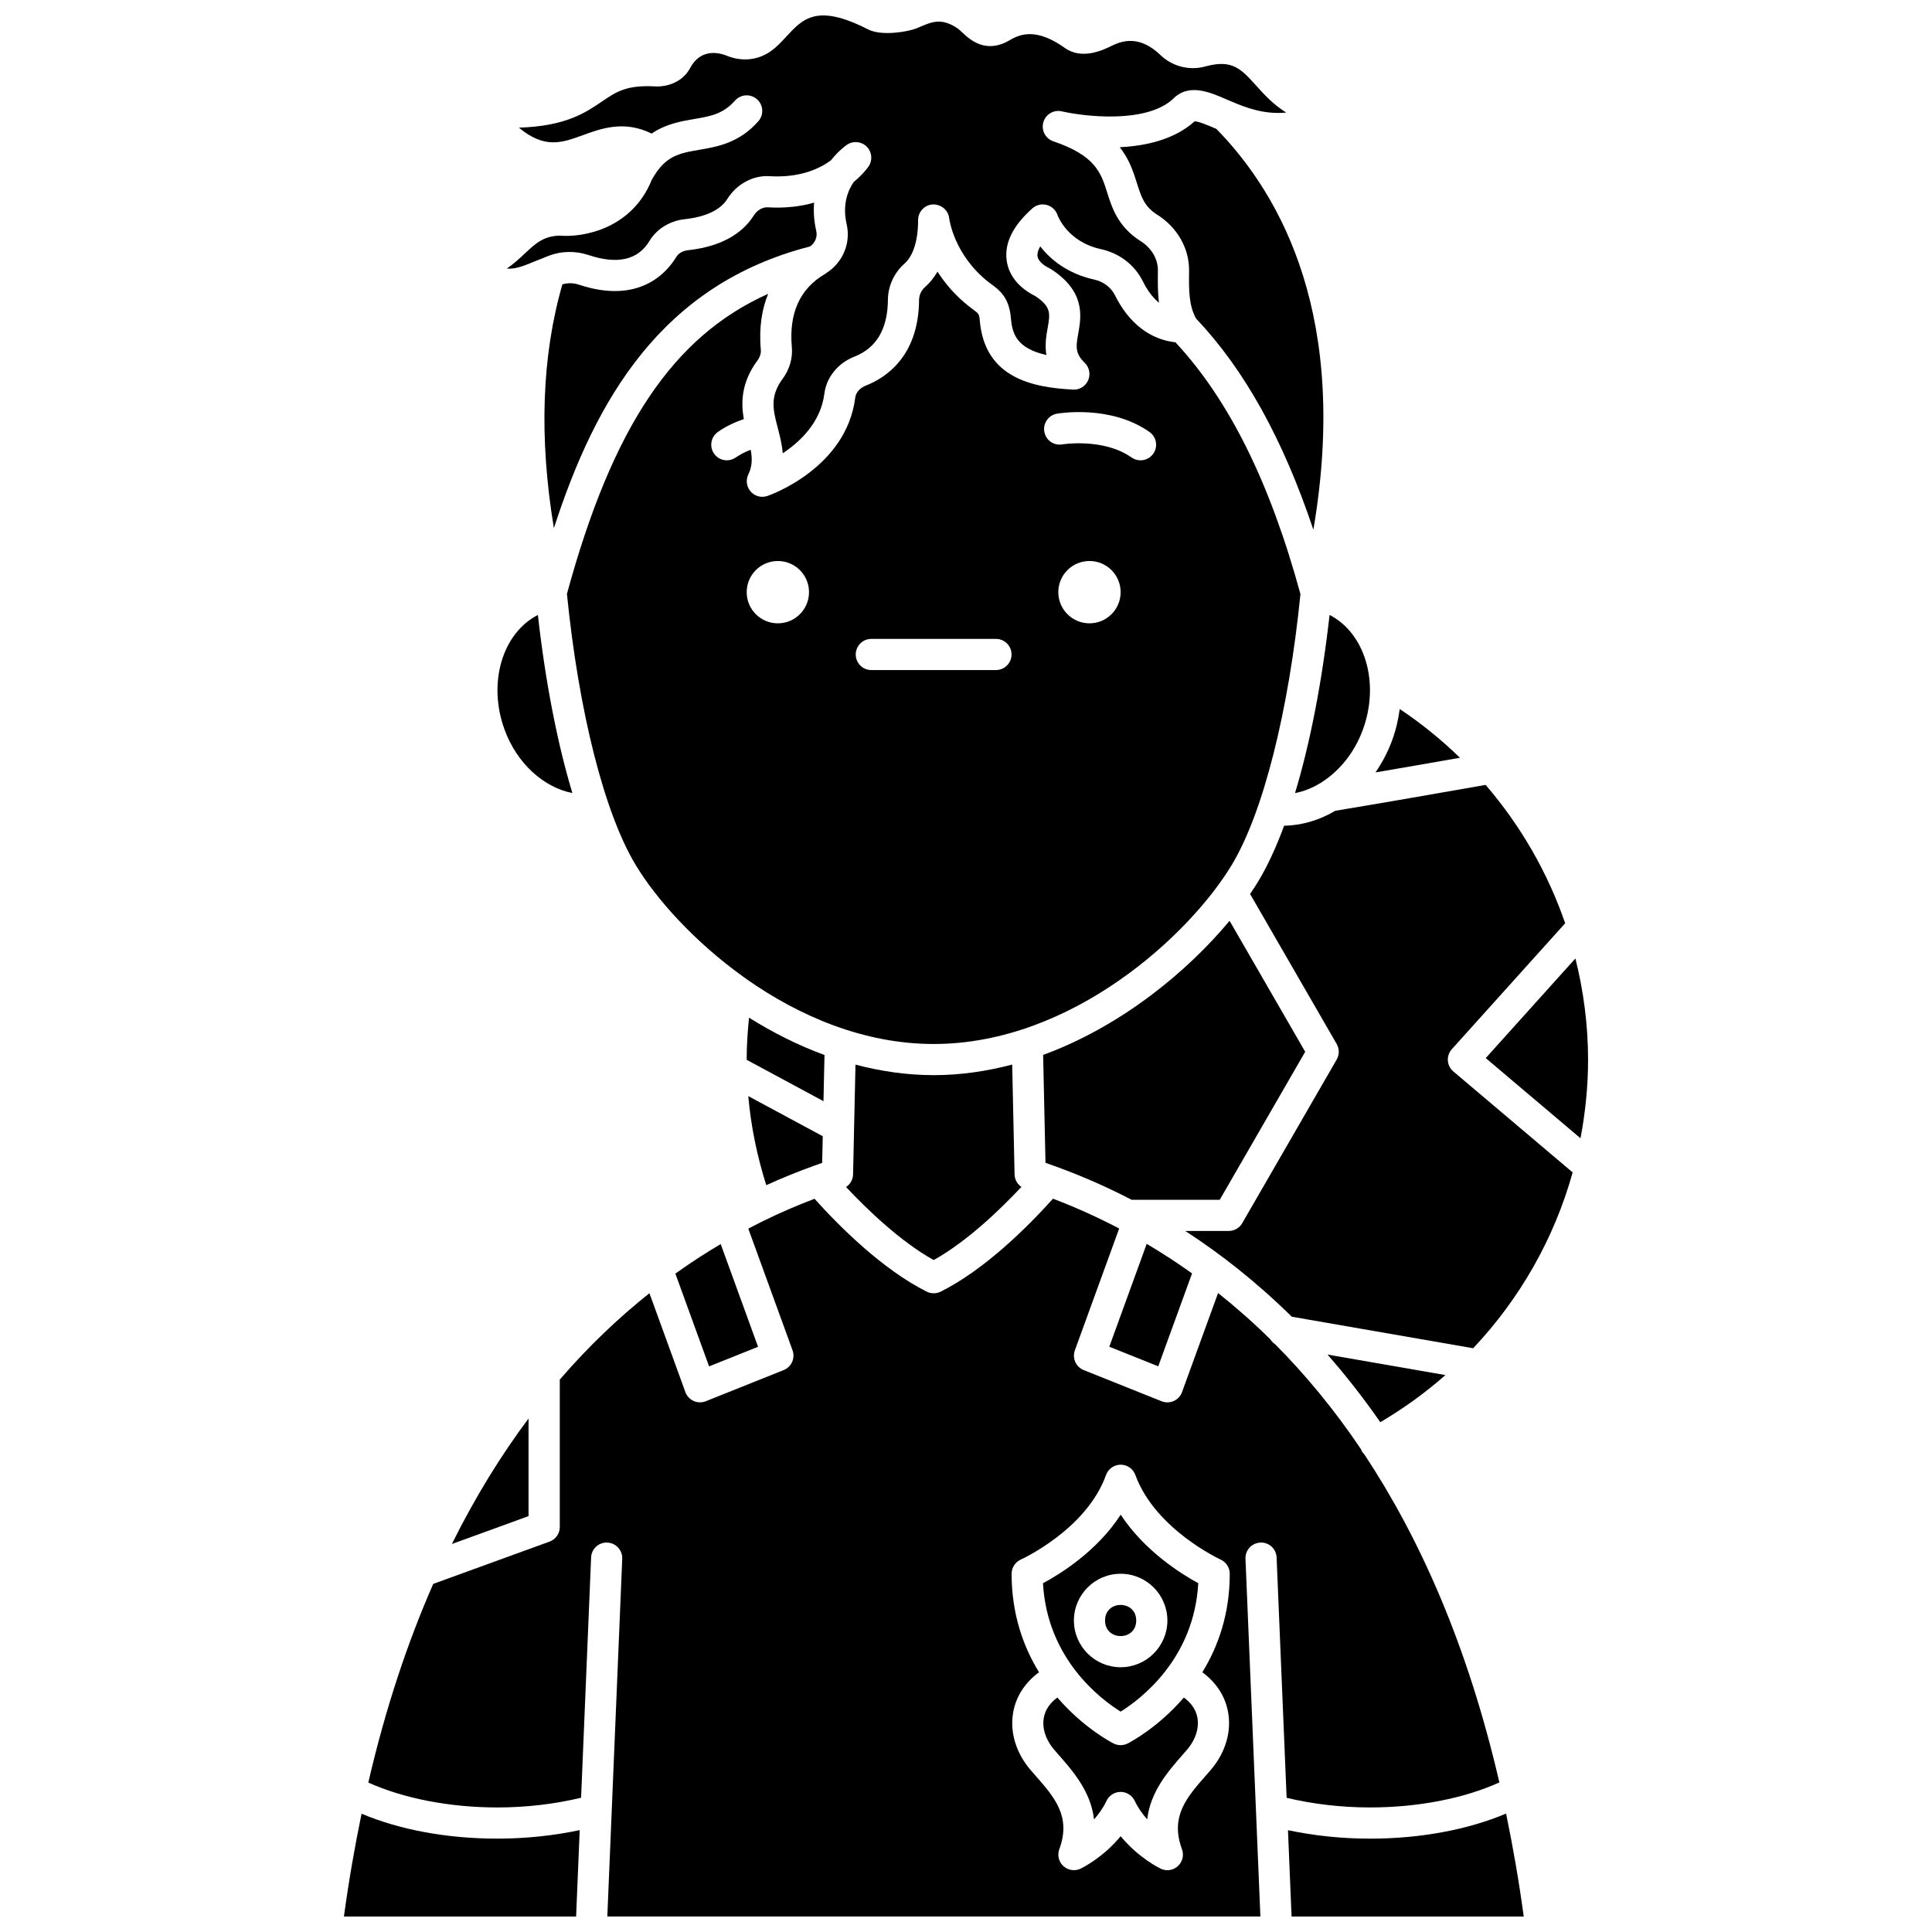 <?xml version="1.0" encoding="UTF-8"?>
<!-- Uploaded to: ICON Repo, www.svgrepo.com, Generator: ICON Repo Mixer Tools -->
<svg width="800px" height="800px" version="1.1" viewBox="144 144 512 512" xmlns="http://www.w3.org/2000/svg">
 <defs>
  <clipPath id="d">
   <path d="m278 148.09h207v116.91h-207z"/>
  </clipPath>
  <clipPath id="c">
   <path d="m485 624h63v27.902h-63z"/>
  </clipPath>
  <clipPath id="b">
   <path d="m241 461h301v190.9h-301z"/>
  </clipPath>
  <clipPath id="a">
   <path d="m235 624h63v27.902h-63z"/>
  </clipPath>
 </defs>
 <path d="m359.73 452.94c0.02-0.008 0.043-0.016 0.062-0.02 0.699-0.246 1.406-0.516 2.09-0.75l0.156-7.059-19.734-10.629c0.695 8.031 2.348 15.914 4.762 23.602 4.402-2 8.641-3.699 12.664-5.144z"/>
 <path d="m322.98 481.52 8.934 24.582 12.977-5.191-9.898-27.223c-3.953 2.336-7.965 4.934-12.012 7.832z"/>
 <path d="m362.5 423.59c-7.109-2.602-13.805-6.019-20-9.898-0.371 3.707-0.625 7.422-0.625 11.102 0 0.023 0.004 0.047 0.004 0.07l20.352 10.957z"/>
 <path d="m412.24 426.12c-6.676 1.762-13.629 2.805-20.793 2.805-7.144 0-14.07-1.035-20.734-2.789l-0.641 29.109c-0.031 1.371-0.75 2.598-1.863 3.328 5.613 5.973 14.375 14.41 23.223 19.359 8.871-4.949 17.641-13.406 23.25-19.383-1.082-0.738-1.777-1.953-1.809-3.309z"/>
 <path d="m347.45 198.94c-1.367-0.07-2.805 0.754-3.699 2.18-2.242 3.574-7.082 8.074-17.391 9.184-1.387 0.148-2.562 0.82-3.152 1.801-2.391 3.984-9.699 12.691-25.805 7.332-1.457-0.492-2.977-0.477-4.359-0.086-5.492 19.035-6.227 40.707-2.254 64.609 11.047-34.113 28.574-64.559 67.883-74.648 1.316-0.902 2.008-2.523 1.652-4.07-0.633-2.766-0.773-5.281-0.574-7.543-3.41 0.977-7.465 1.531-12.301 1.242z"/>
 <path d="m465.92 177.98c-1.836-0.793-4.613-1.961-5.367-1.801-5.352 4.82-12.91 6.496-19.805 6.836 2.555 3.227 3.609 6.555 4.551 9.531 1.133 3.594 1.953 6.195 5.348 8.336 5.336 3.359 8.5 8.887 8.469 14.773l-0.008 0.953c-0.039 4.324-0.043 8.398 1.863 11.809 12.848 13.562 23.066 32.012 31.086 55.965 9.457-55.59-8.094-88.223-25.715-106.23-0.145-0.051-0.289-0.113-0.422-0.172z"/>
 <path d="m450.95 506.09 8.957-24.625c-4.051-2.894-8.062-5.492-12.02-7.828l-9.914 27.266z"/>
 <path d="m514.94 331.9c-0.367 2.781-1.016 5.59-2.031 8.355-1.137 3.086-2.644 5.887-4.383 8.441 7.391-1.258 15.059-2.594 22.375-3.879-4.883-4.746-10.207-9.094-15.961-12.918z"/>
 <path d="m493.98 351.48c0.004-0.004 0.008-0.004 0.012-0.008 4.801-2.973 8.898-7.875 11.168-14.055 4.574-12.445 0.582-25.637-8.809-30.449-2.023 17.922-5.18 34.051-9.156 47.211 2.356-0.457 4.633-1.371 6.785-2.699z"/>
 <g clip-path="url(#d)">
  <path d="m329.36 183.69c-3.652 0.621-6.609 1.125-9.246 3.488-0.141 0.156-0.293 0.297-0.453 0.43-1.016 1.012-1.992 2.324-2.941 4.062-5.234 12.949-18.113 15.344-24.52 14.77-4.266 0.184-6.312 2.109-9.133 4.758-1.375 1.293-2.891 2.711-4.766 3.984 2.414 0.184 4.688-0.789 7.703-2.035 0.527-0.219 1.117-0.438 1.668-0.656 0.031-0.016 0.066-0.02 0.094-0.039 0.656-0.266 1.285-0.531 1.984-0.785 3.231-1.168 6.875-1.199 10.254-0.066 7.668 2.543 13.09 1.289 16.113-3.746 1.906-3.184 5.406-5.34 9.344-5.766 5.559-0.598 9.461-2.453 11.281-5.356 2.5-3.996 6.906-6.34 11.203-6.039 8.082 0.473 13.285-2.008 16.266-4.207 2.055-2.629 4.07-4.008 4.269-4.141 1.637-1.09 3.812-0.879 5.211 0.516 1.391 1.391 1.609 3.566 0.516 5.211-0.125 0.191-1.391 2.035-3.973 4.164-1.59 2.344-3.035 6.062-1.867 11.152 1.16 5.035-0.996 10.152-5.336 12.938-0.039 0.027-0.074 0.051-0.105 0.074-0.113 0.07-0.207 0.156-0.316 0.223-6.625 3.863-9.57 10.375-8.766 19.363 0.262 2.926-0.598 5.906-2.422 8.379-3.371 4.562-2.609 8.027-1.398 12.684 0.012 0.051 0.051 0.086 0.059 0.141 0.004 0.027-0.004 0.059 0 0.086 0.016 0.07 0.031 0.137 0.055 0.207 0.52 2.004 1.098 4.231 1.293 6.637 4.617-3.051 10.074-8.195 11.039-15.805 0.547-4.348 3.602-8.105 7.977-9.812 5.816-2.277 8.801-7.332 8.859-15.027 0.027-3.672 1.633-7.172 4.391-9.609 2.328-2.055 3.613-6.164 3.613-11.57 0-2.188 1.711-4 3.894-4.121 2.195-0.043 4.094 1.477 4.34 3.66 0.047 0.371 1.309 9.742 10.414 16.906l0.801 0.602c1.973 1.445 4.672 3.414 5.121 8.84 0.355 4.203 1.461 8.105 9.422 9.895-0.449-2.719-0.012-5.207 0.336-7.172 0.676-3.84 0.992-5.621-3.344-8.484-4.301-2.144-6.969-5.457-7.516-9.375-0.641-4.598 1.652-9.25 6.82-13.832 1.035-0.918 2.461-1.27 3.809-0.898 1.336 0.359 2.41 1.367 2.844 2.68 0.09 0.25 2.629 7.086 11.535 9.035 4.894 1.07 8.93 4.18 11.086 8.523 0.965 1.953 2.356 4.102 4.269 5.688-0.34-2.648-0.316-5.25-0.297-7.691l0.008-0.938c0.016-3.016-1.711-5.918-4.613-7.746-5.953-3.758-7.543-8.789-8.82-12.832-1.656-5.25-3.09-9.785-14.285-13.598-2.086-0.707-3.242-2.922-2.637-5.043 0.602-2.117 2.769-3.387 4.906-2.887 5.703 1.316 22.082 3.344 29.332-3.184 4.199-4.367 9.648-2.008 14.457 0.078 0.367 0.156 0.742 0.316 1.117 0.48 4.062 1.734 8.75 3.477 14.555 2.953-3.453-2.141-5.894-4.848-7.957-7.137-4.102-4.547-6.367-7.031-13.57-5.074-4.141 1.141-8.66-0.023-11.789-3.019-4.094-3.922-8.234-4.766-12.684-2.582-2.41 1.184-8.066 3.973-12.691 0.668-7.281-5.184-11.582-3.828-14.523-2.082-6.406 3.816-10.617-0.117-12.641-2.004-0.449-0.418-0.883-0.848-1.363-1.164-4.129-2.746-6.668-1.66-9.605-0.422-0.477 0.203-0.934 0.395-1.363 0.562-2.113 0.809-8.988 2.066-12.66 0.195-13.473-6.894-17.227-2.848-21.562 1.836-1.496 1.621-3.043 3.297-4.988 4.469-3.211 1.93-7.121 2.188-10.734 0.73-4.254-1.719-7.836-0.57-9.812 3.172-2.039 3.863-6.211 5.066-9.281 4.914-7.711-0.422-10.391 1.469-14.18 4.043-4.359 2.961-9.574 6.504-21.953 6.887 6.824 5.684 11.41 4.012 16.891 2.016 4.977-1.816 11.039-4.031 18.281-0.445 3.809-2.582 7.805-3.262 11.285-3.856 4.285-0.734 7.668-1.309 10.805-4.875 1.516-1.715 4.121-1.875 5.828-0.375 1.715 1.508 1.879 4.117 0.375 5.828-5.059 5.769-10.91 6.769-15.609 7.57z"/>
 </g>
 <path d="m489.89 422.73-20.039-34.707c-10.945 13.168-28.422 27.848-49.41 35.539l0.625 28.594c0.664 0.227 1.355 0.488 2.027 0.727 0.02 0.008 0.039 0.012 0.059 0.02 6.434 2.305 13.414 5.25 20.742 9.051h23.352z"/>
 <path d="m455.5 234.71c-6.711-0.723-12.363-5.066-16.035-12.488-1.02-2.055-3.055-3.602-5.449-4.125-7.25-1.59-11.723-5.453-14.348-8.801-0.57 0.984-0.82 1.871-0.719 2.602 0.156 1.129 1.336 2.324 3.164 3.195 0.16 0.074 0.312 0.16 0.457 0.258 9.145 5.922 7.969 12.582 7.188 16.988-0.602 3.391-0.934 5.254 1.707 7.82 1.23 1.199 1.594 3.031 0.91 4.609s-2.297 2.59-3.992 2.477c-10.848-0.547-23.461-3.121-24.738-18.371-0.141-1.668-0.328-1.809-1.77-2.863-0.336-0.246-0.68-0.5-1.031-0.777-3.719-2.926-6.434-6.164-8.398-9.254-1.035 1.801-2.199 3.121-3.289 4.078-1.02 0.902-1.586 2.141-1.598 3.484-0.113 14.945-8.891 20.605-14.109 22.648-1.223 0.477-2.59 1.551-2.793 3.152-2.356 18.672-22.426 25.801-23.277 26.094-0.441 0.152-0.895 0.227-1.348 0.227-1.16 0-2.297-0.492-3.094-1.395-1.109-1.25-1.352-3.043-0.617-4.547 1.039-2.137 1.055-4.137 0.629-6.527-1.449 0.559-2.793 1.223-3.953 2.039-0.727 0.508-1.551 0.754-2.375 0.754-1.297 0-2.578-0.605-3.379-1.75-1.312-1.867-0.867-4.441 0.996-5.758 2.031-1.43 4.348-2.551 6.879-3.406-0.793-4.539-0.652-9.773 3.664-15.613 0.617-0.836 0.926-1.832 0.844-2.742-0.547-6.07 0.344-10.949 1.949-14.852-25.348 11.344-41.344 35.559-53.332 79.523 3.121 31.176 9.895 57.969 18.156 71.734 5.363 8.941 15.527 20.41 28.758 29.859 0.234 0.129 0.43 0.297 0.637 0.465 13.867 9.754 31.039 17.223 49.648 17.223 36.801 0 68.016-29.164 79.043-47.547 8.254-13.754 15.023-40.523 18.148-71.672-8.098-29.684-18.961-51.52-33.133-66.742zm-105.36 74.477c-4.562 0-8.258-3.695-8.258-8.258s3.695-8.258 8.258-8.258 8.258 3.695 8.258 8.258c0 4.559-3.695 8.258-8.258 8.258zm57.801 12.383h-33.031c-2.285 0-4.129-1.848-4.129-4.129 0-2.285 1.848-4.129 4.129-4.129h33.031c2.285 0 4.129 1.848 4.129 4.129 0 2.285-1.852 4.129-4.129 4.129zm24.781-12.383c-4.562 0-8.258-3.695-8.258-8.258s3.695-8.258 8.258-8.258 8.258 3.695 8.258 8.258c0.004 4.559-3.691 8.258-8.258 8.258zm16.906-44.949c-0.801 1.141-2.082 1.75-3.379 1.75-0.82 0-1.648-0.246-2.375-0.754-7.406-5.215-18.234-3.488-18.332-3.477-2.289 0.418-4.391-1.105-4.781-3.348-0.402-2.246 1.102-4.391 3.348-4.781 0.582-0.098 14.223-2.406 24.527 4.856 1.859 1.316 2.309 3.887 0.992 5.754z"/>
 <g clip-path="url(#c)">
  <path d="m507.05 631.26c-7.453 0-14.844-0.785-21.723-2.238l0.953 22.883h61.531c-1.301-9.566-2.887-18.621-4.684-27.293-10.156 4.297-22.734 6.648-36.078 6.648z"/>
 </g>
 <path d="m527.05 508.41-31.25-5.434c4.781 5.449 9.469 11.406 13.992 17.922 6.199-3.648 11.969-7.828 17.258-12.488z"/>
 <g clip-path="url(#b)">
  <path d="m541.35 616.36c-8.465-36.555-21.195-64.906-35.789-86.938-0.289-0.281-0.547-0.602-0.746-0.973-0.059-0.105-0.059-0.227-0.102-0.34-7.242-10.762-14.934-19.961-22.781-27.863-0.527-0.332-0.945-0.785-1.277-1.305-4.59-4.531-9.23-8.594-13.855-12.273l-9.551 26.254c-0.379 1.055-1.172 1.898-2.191 2.359-0.535 0.238-1.109 0.359-1.684 0.359-0.52 0-1.039-0.094-1.531-0.293l-20.645-8.258c-2.074-0.828-3.109-3.152-2.344-5.25l11.738-32.273c-6.133-3.211-12.027-5.812-17.535-7.902-6.703 7.453-18.043 18.773-29.766 24.633-0.582 0.289-1.215 0.434-1.848 0.434-0.633 0-1.27-0.145-1.848-0.434-11.699-5.852-23.039-17.164-29.742-24.613-4.406 1.672-9.051 3.66-13.875 6.031-0.012 0.004-0.023 0.016-0.039 0.02-0.004 0-0.012 0-0.016 0.004-1.191 0.59-2.402 1.223-3.617 1.859l11.723 32.234c0.766 2.098-0.273 4.414-2.344 5.25l-20.645 8.258c-0.492 0.199-1.012 0.293-1.531 0.293-0.578 0-1.148-0.121-1.684-0.359-1.02-0.457-1.812-1.309-2.191-2.359l-9.527-26.203c-7.992 6.363-16.008 13.906-23.758 22.891v39.062c0 1.738-1.086 3.285-2.719 3.879l-30.816 11.203c-6.734 15.34-12.605 32.766-17.207 52.648 9.301 4.199 21.543 6.598 34.223 6.598 7.695 0 15.27-0.918 22.168-2.574l2.652-63.668c0.09-2.277 2.019-4.074 4.297-3.953 2.277 0.09 4.047 2.019 3.953 4.297l-3.953 94.797h173.07l-3.953-94.797c-0.094-2.277 1.672-4.207 3.953-4.297 2.305-0.125 4.207 1.672 4.297 3.953l2.656 63.688c6.887 1.641 14.426 2.551 22.082 2.551 12.719 0.008 24.992-2.406 34.293-6.629zm-72.02-19.262c1.211 5.461-0.461 11.336-4.59 16.098l-1.113 1.273c-5.144 5.859-9.594 10.926-6.391 19.59 0.582 1.582 0.148 3.356-1.098 4.488-0.777 0.707-1.777 1.074-2.777 1.074-0.605 0-1.223-0.133-1.797-0.414-0.301-0.145-5.922-2.902-10.582-8.594-4.66 5.691-10.289 8.449-10.594 8.598-1.52 0.727-3.324 0.465-4.566-0.668-1.246-1.129-1.676-2.902-1.098-4.484 3.203-8.676-1.246-13.734-6.398-19.598l-1.105-1.262c-4.125-4.762-5.797-10.629-4.582-16.086 0.875-3.957 3.215-7.371 6.715-9.945-4.121-6.719-7.266-15.32-7.266-26.102 0-1.625 0.957-3.106 2.445-3.769 0.172-0.078 17.391-7.941 22.574-22.402 0.59-1.637 2.141-2.731 3.875-2.734h0.012c1.734 0 3.285 1.086 3.879 2.711 5.242 14.387 22.43 22.352 22.602 22.43 1.469 0.672 2.422 2.148 2.422 3.762 0 10.781-3.141 19.383-7.266 26.102 3.488 2.566 5.824 5.981 6.699 9.934z"/>
 </g>
 <path d="m527.7 425.08c-0.074-1.113 0.305-2.211 1.055-3.039l30.031-33.367c-4.629-13.438-11.805-25.891-21.086-36.668-12.836 2.266-27.445 4.805-39.84 6.859-4.188 2.477-8.809 3.887-13.551 3.953-2.09 5.641-4.344 10.555-6.742 14.555-0.684 1.141-1.457 2.328-2.285 3.535l22.953 39.758c0.738 1.281 0.738 2.848 0 4.129l-25.031 43.355c-0.738 1.281-2.102 2.066-3.574 2.066h-11.531c9.32 6.023 18.875 13.516 28.238 22.727l48.066 8.355c12.418-13.156 21.508-29.133 26.367-46.598l-31.621-26.758c-0.852-0.711-1.375-1.746-1.449-2.863z"/>
 <path d="m441 545.41c-6.289 9.684-16.016 15.711-20.598 18.164 1.113 20.125 15.371 30.781 20.574 34.023 5.199-3.234 19.473-13.898 20.574-34.035-4.547-2.469-14.234-8.523-20.551-18.152zm12.371 28.039c0 6.828-5.559 12.387-12.387 12.387s-12.387-5.559-12.387-12.387 5.559-12.387 12.387-12.387 12.387 5.559 12.387 12.387z"/>
 <path d="m561.5 398-23.766 26.402 25.113 21.25c1.293-6.801 2.008-13.766 2.008-20.844-0.004-9.145-1.188-18.129-3.356-26.809z"/>
 <path d="m457.74 593.86c-6.926 8.047-14.336 11.898-14.918 12.188s-1.215 0.434-1.848 0.434c-0.633 0-1.27-0.145-1.848-0.434s-7.992-4.141-14.914-12.188c-1.863 1.379-3.094 3.078-3.527 5.039-0.641 2.887 0.367 6.125 2.766 8.891l1.066 1.223c3.789 4.312 8.555 9.73 9.414 17.141 1.238-1.387 2.414-3.027 3.316-4.922 0.68-1.441 2.137-2.359 3.731-2.359s3.047 0.922 3.731 2.359c0.898 1.891 2.074 3.527 3.309 4.91 0.859-7.394 5.621-12.816 9.402-17.121l1.074-1.23c2.402-2.769 3.41-6.016 2.769-8.902-0.434-1.957-1.66-3.648-3.523-5.027z"/>
 <path d="m295.69 354.17c-3.973-13.164-7.125-29.285-9.148-47.199-9.391 4.816-13.383 18.004-8.809 30.445 3.289 8.945 10.367 15.258 17.957 16.754z"/>
 <g clip-path="url(#a)">
  <path d="m239.82 624.65c-1.793 8.656-3.379 17.703-4.676 27.254h61.531l0.953-22.906c-6.894 1.465-14.32 2.258-21.812 2.258-13.293 0.004-25.844-2.328-35.996-6.606z"/>
 </g>
 <path d="m284.07 519.92c-7.211 9.625-14.059 20.664-20.32 33.254l20.32-7.387z"/>
 <path d="m445.11 573.45c0 5.504-8.262 5.504-8.262 0 0-5.504 8.262-5.504 8.262 0"/>
</svg>